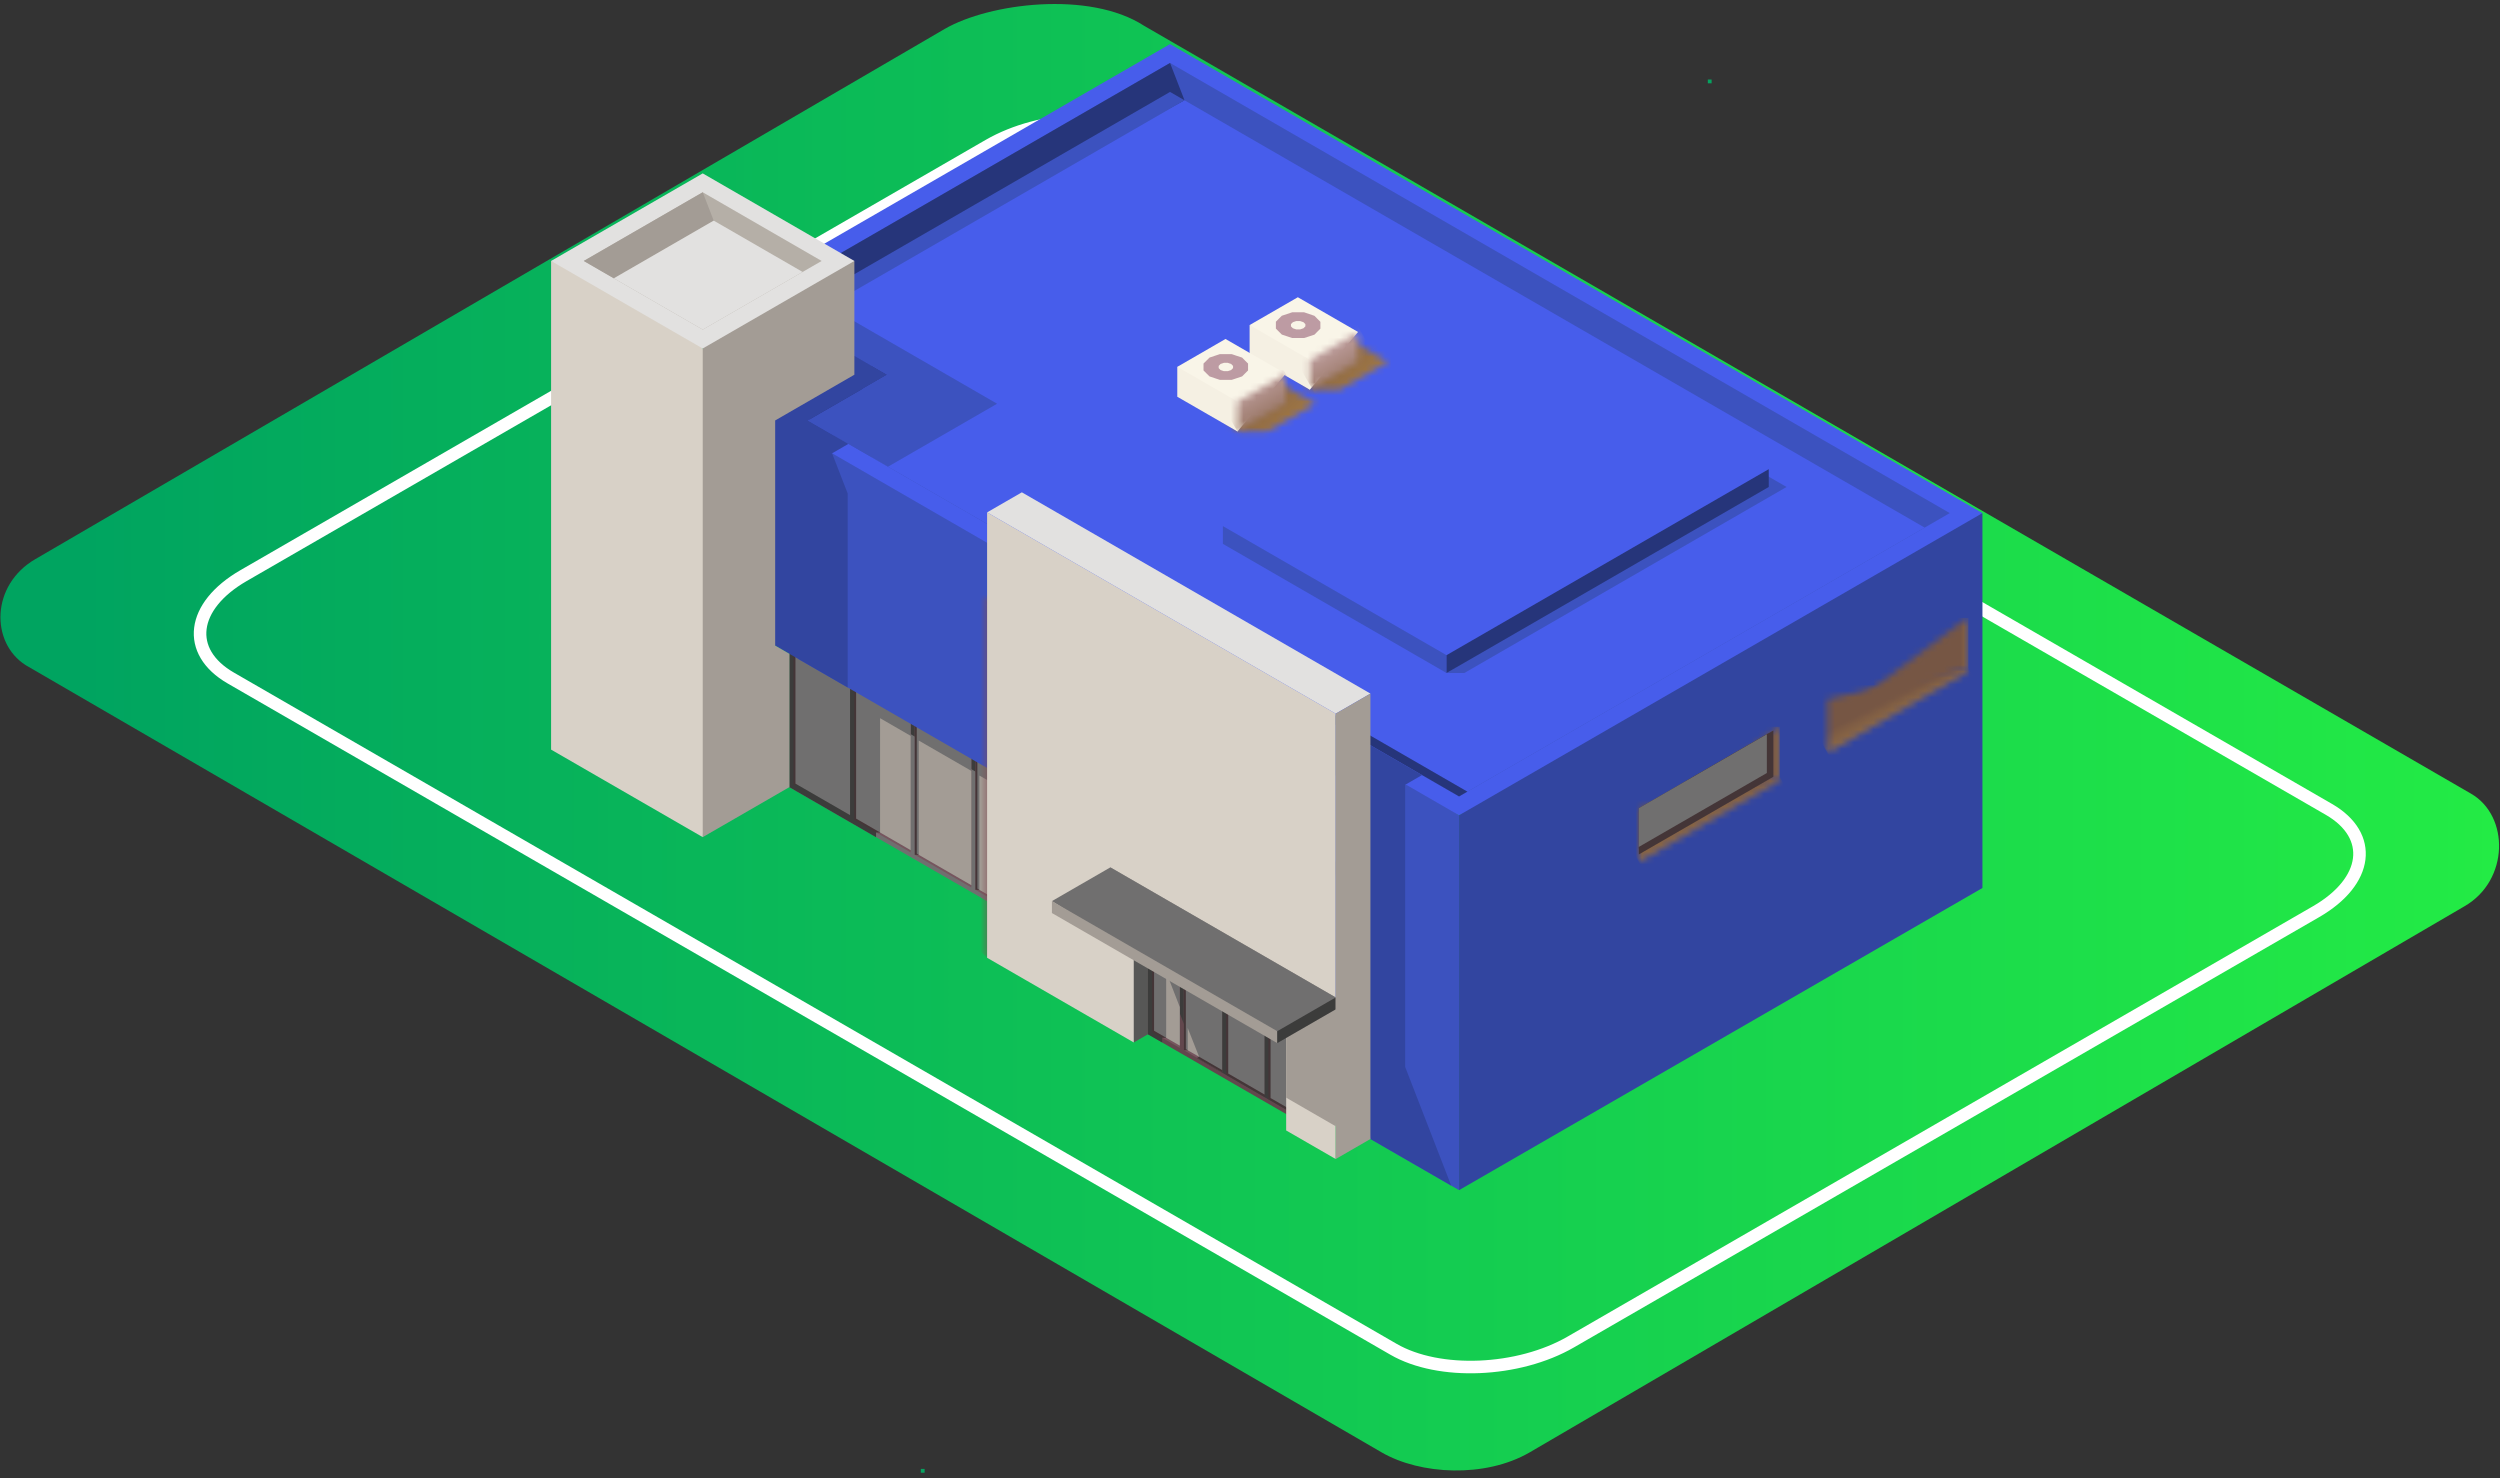 <?xml version="1.0" encoding="UTF-8"?> <svg xmlns="http://www.w3.org/2000/svg" width="389" height="230" viewBox="0 0 389 230" fill="none"><rect x="0" y="0" width="389" height="230" fill="#333333" stroke="none"/> <path d="M215 226L4 103.5C-1.5 100 -1.429 91.014 5.5 87L147 4.5C153.929 0.492 169.5 -1.5 178 4L384.5 123.5C390.496 126.971 390.429 136.986 383.5 141L238 226C231.071 230.008 221.002 229.471 215 226Z" fill="url(#paint0_linear_17_97062)"></path> <path d="M266.032 12.374V12.965" stroke="#06A260" stroke-width="0.59" stroke-miterlimit="10"></path> <path d="M218.951 28.489H218.359" stroke="#06A260" stroke-width="0.59" stroke-miterlimit="10"></path> <path d="M216.837 209.952L35.905 105.497C28.827 101.409 29.723 94.29 37.887 89.571L153.844 22.62C162.014 17.901 174.366 17.394 181.439 21.482L362.364 125.93C369.443 130.012 368.552 137.138 360.382 141.857L244.425 208.807C236.261 213.526 223.909 214.04 216.837 209.952Z" stroke="white" stroke-width="1.952" stroke-miterlimit="10"></path> <path fill-rule="evenodd" clip-rule="evenodd" d="M120.617 65.421L169.506 104.382L227.03 126.856L270.038 108.6L308.468 79.838L245.263 43.348L182.058 6.859L147.504 26.814L112.943 46.764L122.941 52.538L132.94 58.307L126.776 61.864L120.617 65.421Z" fill="#475DEB"></path> <path fill-rule="evenodd" clip-rule="evenodd" d="M125.702 65.421L227.03 123.925L303.383 79.838L182.058 9.796L118.027 46.764L138.024 58.307L125.702 65.421Z" fill="#3C52BF"></path> <path fill-rule="evenodd" clip-rule="evenodd" d="M125.702 65.421L184.311 15.606L182.058 9.796L118.027 46.764L138.024 58.307L125.702 65.421Z" fill="#26357A"></path> <path fill-rule="evenodd" clip-rule="evenodd" d="M135.688 71.184L227.03 123.925L299.478 82.097L184.312 15.606L121.933 49.017L138.024 58.307L134.119 60.561L138.024 62.82L135.688 71.184Z" fill="#475DEB"></path> <path fill-rule="evenodd" clip-rule="evenodd" d="M173.186 92.838L227.03 123.925L228.322 123.175L174.484 92.089L173.186 92.838Z" fill="#26357A"></path> <path fill-rule="evenodd" clip-rule="evenodd" d="M129.607 67.675L138.172 72.618L155.149 62.82L131.553 49.194L126.899 51.884L138.024 58.308L134.119 60.561L129.607 67.675Z" fill="#3C52BF"></path> <path fill-rule="evenodd" clip-rule="evenodd" d="M184.312 15.606L182.058 14.303L121.933 49.017L124.186 50.32L184.312 15.606Z" fill="#3C52BF"></path> <path fill-rule="evenodd" clip-rule="evenodd" d="M161.207 144.618V121.342L122.829 99.197V122.486L161.207 144.618Z" fill="#706F6F"></path> <path fill-rule="evenodd" clip-rule="evenodd" d="M136.314 130.261V111.131L157.22 123.2L157.491 119.194L136.314 106.972L122.829 99.197V122.486L136.314 130.272" fill="#3C3C3B"></path> <path fill-rule="evenodd" clip-rule="evenodd" d="M123.466 122.108V100.283L126.05 101.775V122.108H123.466Z" fill="#443537"></path> <path fill-rule="evenodd" clip-rule="evenodd" d="M123.773 100.466L132.267 105.368V126.833L123.773 121.932V100.466Z" fill="#706F6F"></path> <path fill-rule="evenodd" clip-rule="evenodd" d="M136.314 129.529V107.703L141.699 110.812V132.638L136.314 129.529Z" fill="#77555E"></path> <path fill-rule="evenodd" clip-rule="evenodd" d="M136.314 129.529L132.904 127.559V105.733L135.482 107.225L138.898 129.529H136.314Z" fill="#443537"></path> <path fill-rule="evenodd" clip-rule="evenodd" d="M133.211 105.91L141.699 110.812V132.278L133.211 127.376V105.91Z" fill="#706F6F"></path> <path fill-rule="evenodd" clip-rule="evenodd" d="M141.699 114.499V132.278L136.939 129.529V111.75L141.699 114.499Z" fill="#A39C95"></path> <path fill-rule="evenodd" clip-rule="evenodd" d="M142.336 133.004V111.178L151.137 116.263V138.088L142.336 133.004Z" fill="#77555E"></path> <path fill-rule="evenodd" clip-rule="evenodd" d="M142.336 133.004V111.178L144.92 112.67V133.004H142.336Z" fill="#443537"></path> <path fill-rule="evenodd" clip-rule="evenodd" d="M142.649 111.36L151.137 116.262V137.728L142.649 132.826V111.36Z" fill="#706F6F"></path> <path fill-rule="evenodd" clip-rule="evenodd" d="M151.137 119.949V137.728L142.956 133.003V115.23L151.137 119.949Z" fill="#A39C95"></path> <path fill-rule="evenodd" clip-rule="evenodd" d="M176.413 140.194L178.625 138.914L180.779 151.49L178.625 160.934L176.413 162.208L174.732 151.319L176.413 140.194Z" fill="#575756"></path> <path fill-rule="evenodd" clip-rule="evenodd" d="M202.327 174.619V151.331L178.614 137.639V160.934L202.327 174.619Z" fill="#62474D"></path> <path fill-rule="evenodd" clip-rule="evenodd" d="M202.339 173.947V153.897L180.837 141.485V138.914L178.625 137.639V140.211V144.919V160.934L180.837 162.208V150.617L186.294 164.68L202.339 173.947Z" fill="#3C3C3B"></path> <path fill-rule="evenodd" clip-rule="evenodd" d="M180.837 161.477L179.262 138.743L183.568 141.226V163.052L180.837 161.477Z" fill="#77555E"></path> <path fill-rule="evenodd" clip-rule="evenodd" d="M180.837 161.477L179.262 160.563V138.743L181.846 140.229L183.421 161.477H180.837Z" fill="#443537"></path> <path fill-rule="evenodd" clip-rule="evenodd" d="M179.575 138.92L183.568 141.226V162.692L179.575 160.386V138.92Z" fill="#706F6F"></path> <path fill-rule="evenodd" clip-rule="evenodd" d="M183.569 141.491V143.326L181.457 142.105V141.963H181.209L179.911 141.196V139.362L183.569 141.491ZM183.569 156.687V162.692L181.457 161.476V151.236L183.569 156.687Z" fill="#A39C95"></path> <path fill-rule="evenodd" clip-rule="evenodd" d="M197.395 171.033V149.207L201.701 151.696V173.522L197.395 171.033Z" fill="#443537"></path> <path fill-rule="evenodd" clip-rule="evenodd" d="M197.395 171.033V149.207L199.973 150.699V171.033H197.395Z" fill="#443537"></path> <path fill-rule="evenodd" clip-rule="evenodd" d="M197.702 149.39L201.701 151.696V173.162L197.702 170.856V149.39Z" fill="#706F6F"></path> <path fill-rule="evenodd" clip-rule="evenodd" d="M190.8 167.228V145.402L196.758 148.841V170.667L190.8 167.228Z" fill="#443537"></path> <path fill-rule="evenodd" clip-rule="evenodd" d="M190.8 167.228V145.402L193.384 146.894V167.228H190.8Z" fill="#443537"></path> <path fill-rule="evenodd" clip-rule="evenodd" d="M191.113 145.579L196.758 148.841V170.307L191.113 167.045V145.579Z" fill="#706F6F"></path> <path fill-rule="evenodd" clip-rule="evenodd" d="M184.205 163.417V141.597L190.163 145.036V166.856L184.205 163.417Z" fill="#77555E"></path> <path fill-rule="evenodd" clip-rule="evenodd" d="M186.264 164.609L186.577 164.426L184.205 141.597L190.163 145.036V166.856L186.264 164.609Z" fill="#443537"></path> <path fill-rule="evenodd" clip-rule="evenodd" d="M184.205 163.417V141.597L186.789 143.084V163.417H184.205Z" fill="#443537"></path> <path fill-rule="evenodd" clip-rule="evenodd" d="M184.518 141.774L190.163 145.036V166.502L184.518 163.24V141.774Z" fill="#706F6F"></path> <path fill-rule="evenodd" clip-rule="evenodd" d="M190.164 145.296V147.131L184.855 144.051V142.217L190.164 145.296ZM186.577 164.426L184.808 163.417V159.955L186.577 164.426Z" fill="#A39C95"></path> <path fill-rule="evenodd" clip-rule="evenodd" d="M151.774 138.454V116.628L160.575 121.713V143.533L151.774 138.454Z" fill="#77555E"></path> <path fill-rule="evenodd" clip-rule="evenodd" d="M151.774 138.454V116.628L154.358 118.121V138.454H151.774Z" fill="#443537"></path> <path fill-rule="evenodd" clip-rule="evenodd" d="M152.08 116.811L160.575 121.713V143.173L152.08 138.271V116.811Z" fill="#706F6F"></path> <path fill-rule="evenodd" clip-rule="evenodd" d="M160.575 125.4V143.173L152.393 138.454V120.675L160.575 125.4Z" fill="#A39C95"></path> <path fill-rule="evenodd" clip-rule="evenodd" d="M227.03 185.189V126.857L154.299 84.869L129.471 70.529L124.15 102.501L206.756 150.192V173.48L227.03 185.189Z" fill="#3C52BF"></path> <path fill-rule="evenodd" clip-rule="evenodd" d="M165.719 91.464L164.545 90.786L212.891 124.202L218.808 122.019L221.273 120.598L167.028 89.281L164.569 90.703L165.719 91.464Z" fill="#3245A0"></path> <path fill-rule="evenodd" clip-rule="evenodd" d="M218.643 122.02L213.239 118.899L207.588 134.625L213.239 177.226L213.328 177.279L216.318 179.007L224.376 183.655L225.81 184.487L218.643 166.012V122.02Z" fill="#3245A0"></path> <path fill-rule="evenodd" clip-rule="evenodd" d="M105.876 56.91L124.298 72.188L129.471 70.536L132.014 69.067L125.702 65.421L138.025 58.307L120.741 48.327L105.876 56.91Z" fill="#3245A0"></path> <path fill-rule="evenodd" clip-rule="evenodd" d="M129.472 70.535L120.617 65.421L112.542 84.191L120.617 100.46L131.896 106.972V76.776L129.472 70.535Z" fill="#3245A0"></path> <mask id="mask0_17_97062" style="mask-type:luminance" maskUnits="userSpaceOnUse" x="153" y="90" width="6" height="60"> <path d="M153.591 93.122V149.03L159 145.909V90.001L153.591 93.122Z" fill="white"></path> </mask> <g mask="url(#mask0_17_97062)"> <path d="M156.206 87.302L124.101 120.548L156.392 151.73L188.496 118.485L156.206 87.302Z" fill="url(#paint1_linear_17_97062)"></path> </g> <path fill-rule="evenodd" clip-rule="evenodd" d="M207.836 180.346V111.042L153.591 79.726V149.03L176.413 162.208V138.914L200.126 152.605V175.899L207.836 180.346Z" fill="#D8D1C7"></path> <path fill-rule="evenodd" clip-rule="evenodd" d="M207.836 175.25L209.111 162.509L207.836 155.2L172.774 134.961V136.813L176.413 146.198V138.913L200.127 152.605V170.797L207.836 175.25Z" fill="#A39C95"></path> <path fill-rule="evenodd" clip-rule="evenodd" d="M153.591 79.726L207.836 111.042L213.239 107.922L159 76.605L153.591 79.726Z" fill="#E2E1E0"></path> <path fill-rule="evenodd" clip-rule="evenodd" d="M227.03 185.189V126.856L308.468 79.838V138.17L227.03 185.189Z" fill="#3245A0"></path> <path fill-rule="evenodd" clip-rule="evenodd" d="M207.837 155.2L198.741 162.308L163.678 140.211L172.774 134.961L207.837 155.2Z" fill="#706F6F"></path> <path fill-rule="evenodd" clip-rule="evenodd" d="M198.741 162.308V160.456L163.678 140.211V142.069L198.741 162.308Z" fill="#A39C95"></path> <path fill-rule="evenodd" clip-rule="evenodd" d="M198.74 162.308V160.456L207.836 155.2V157.058L198.74 162.308Z" fill="#3C3C3B"></path> <path fill-rule="evenodd" clip-rule="evenodd" d="M207.836 180.346V111.042L213.239 107.922V177.226L207.836 180.346Z" fill="#A39C95"></path> <path fill-rule="evenodd" clip-rule="evenodd" d="M109.345 130.26L99.116 69.338L109.345 54.225L116.199 38.075L132.94 40.605V58.307L120.617 65.421V100.46L122.829 101.74V122.474L109.345 130.26Z" fill="#A39C95"></path> <path fill-rule="evenodd" clip-rule="evenodd" d="M109.344 130.26V54.225L105.552 44.233L85.749 40.605V116.64L109.344 130.26Z" fill="#D8D1C7"></path> <path fill-rule="evenodd" clip-rule="evenodd" d="M85.749 40.605L104.732 51.565L109.344 54.225L132.939 40.605L109.344 26.979L85.749 40.605Z" fill="#E2E1E0"></path> <mask id="mask1_17_97062" style="mask-type:luminance" maskUnits="userSpaceOnUse" x="255" y="120" width="22" height="15"> <path d="M255.002 125.747V134.094L276.928 121.435L275.937 120.863L255.002 125.747Z" fill="white"></path> </mask> <g mask="url(#mask1_17_97062)"> <path d="M271.776 111.566L249.396 123.972L260.157 143.386L282.538 130.98L271.776 111.566Z" fill="url(#paint2_linear_17_97062)"></path> </g> <mask id="mask2_17_97062" style="mask-type:luminance" maskUnits="userSpaceOnUse" x="256" y="113" width="21" height="17"> <path d="M275.937 113.661L256.394 128.343V129.8L275.937 120.864L276.928 121.436V119.979V113.089L275.937 113.661Z" fill="white"></path> </mask> <g mask="url(#mask2_17_97062)"> <path d="M276.928 113.089H256.394V129.8H276.928V113.089Z" fill="url(#paint3_linear_17_97062)"></path> </g> <path fill-rule="evenodd" clip-rule="evenodd" d="M255.002 132.95L275.937 120.863V113.661L255.002 125.748V132.95Z" fill="#443537"></path> <path fill-rule="evenodd" clip-rule="evenodd" d="M275.17 114.104V120.421L255.002 132.066V131.782L262.045 123.495V122.621L262.428 122.781V121.459L275.17 114.104Z" fill="#443537"></path> <path fill-rule="evenodd" clip-rule="evenodd" d="M274.922 114.245V120.279L255.002 131.782V125.748L274.922 114.245Z" fill="#706F6F"></path> <mask id="mask3_17_97062" style="mask-type:luminance" maskUnits="userSpaceOnUse" x="284" y="103" width="23" height="15"> <path d="M284.354 108.801V117.147L306.274 104.488L305.289 103.916L284.354 108.801Z" fill="white"></path> </mask> <g mask="url(#mask3_17_97062)"> <path d="M301.124 94.621L278.743 107.027L289.505 126.441L311.886 114.035L301.124 94.621Z" fill="url(#paint4_linear_17_97062)"></path> </g> <mask id="mask4_17_97062" style="mask-type:luminance" maskUnits="userSpaceOnUse" x="285" y="96" width="22" height="17"> <path d="M305.289 96.72L285.746 111.396V112.853L305.289 103.917L306.274 104.489V103.032V96.148L305.289 96.72Z" fill="white"></path> </mask> <g mask="url(#mask4_17_97062)"> <path d="M306.28 96.148H285.746V112.859H306.28V96.148Z" fill="url(#paint5_linear_17_97062)"></path> </g> <mask id="mask5_17_97062" style="mask-type:luminance" maskUnits="userSpaceOnUse" x="199" y="50" width="17" height="11"> <path d="M199.094 55.234L203.807 60.638H208.461L215.965 56.308L206.597 50.899L199.094 55.234Z" fill="white"></path> </mask> <g mask="url(#mask5_17_97062)"> <path d="M207.526 42.463L194.22 55.769L207.526 69.074L220.832 55.769L207.526 42.463Z" fill="url(#paint6_linear_17_97062)"></path> </g> <path fill-rule="evenodd" clip-rule="evenodd" d="M194.439 50.58L203.807 60.638L211.31 51.654L201.943 46.25L194.439 50.58Z" fill="#F9F5E8"></path> <path fill-rule="evenodd" clip-rule="evenodd" d="M194.439 50.58L203.807 55.989V60.638L194.439 55.234V50.58Z" fill="#F5F0E3"></path> <mask id="mask6_17_97062" style="mask-type:luminance" maskUnits="userSpaceOnUse" x="203" y="51" width="9" height="10"> <path d="M203.807 55.989V60.638L211.311 56.308V51.654L203.807 55.989Z" fill="white"></path> </mask> <g mask="url(#mask6_17_97062)"> <path d="M210.276 48.998L200.715 54.493L206.482 64.526L216.042 59.032L210.276 48.998Z" fill="url(#paint7_linear_17_97062)"></path> </g> <path fill-rule="evenodd" clip-rule="evenodd" d="M204.527 49.141L204.987 49.607L205.453 50.073V51.14L204.987 51.606L204.527 52.072L203.718 52.338L202.916 52.597H201.064L200.256 52.326L199.454 52.061L198.988 51.595L198.527 51.129V50.061L198.988 49.595L199.454 49.129L200.256 48.863L201.064 48.592H202.916L203.718 48.863L204.527 49.141ZM202.816 50.132L202.55 50.043L202.291 49.955H201.701L201.436 50.043L201.176 50.132L201.023 50.279L200.875 50.432V50.781L201.023 50.934L201.176 51.081L201.436 51.17L201.701 51.258H202.291L202.55 51.17L202.816 51.081L202.963 50.934L203.117 50.781V50.432L202.963 50.279L202.816 50.132Z" fill="#BD9BA3"></path> <mask id="mask7_17_97062" style="mask-type:luminance" maskUnits="userSpaceOnUse" x="187" y="57" width="18" height="11"> <path d="M187.839 61.735L192.552 67.138H197.2L204.704 62.808L195.342 57.399L187.839 61.735Z" fill="white"></path> </mask> <g mask="url(#mask7_17_97062)"> <path d="M196.278 48.966L182.972 62.272L196.278 75.577L209.584 62.272L196.278 48.966Z" fill="url(#paint8_linear_17_97062)"></path> </g> <path fill-rule="evenodd" clip-rule="evenodd" d="M183.185 57.081L192.552 67.138L200.055 58.154L190.688 52.745L183.185 57.081Z" fill="#F9F5E8"></path> <path fill-rule="evenodd" clip-rule="evenodd" d="M183.185 57.08L192.552 62.484V67.138L183.185 61.734V57.08Z" fill="#F5F0E3"></path> <mask id="mask8_17_97062" style="mask-type:luminance" maskUnits="userSpaceOnUse" x="192" y="58" width="9" height="10"> <path d="M192.552 62.484V67.138L200.056 62.808V58.154L192.552 62.484Z" fill="white"></path> </mask> <g mask="url(#mask8_17_97062)"> <path d="M198.178 54.907L188.661 60.402L194.427 70.389L203.944 64.894L198.178 54.907Z" fill="url(#paint9_linear_17_97062)"></path> </g> <path fill-rule="evenodd" clip-rule="evenodd" d="M193.272 55.641L193.732 56.107L194.198 56.567V57.641L193.732 58.107L193.272 58.567L192.464 58.838L191.662 59.104H189.803L189.001 58.838L188.199 58.567L187.733 58.107L187.267 57.641V56.567L187.733 56.107L188.199 55.641L189.001 55.37L189.803 55.104H191.662L192.464 55.376L193.272 55.641ZM191.561 56.626L191.296 56.544L191.036 56.455H190.446L190.187 56.544L189.927 56.626L189.774 56.779L189.626 56.933V57.281L189.774 57.428L189.927 57.582L190.187 57.67L190.446 57.753H191.036L191.296 57.67L191.561 57.582L191.709 57.428L191.862 57.281V56.933L191.709 56.779L191.561 56.626Z" fill="#BD9BA3"></path> <path fill-rule="evenodd" clip-rule="evenodd" d="M222.27 101.498L225.078 104.718H227.851L277.99 75.773L243.193 55.682L222.27 101.498Z" fill="#3C52BF"></path> <path fill-rule="evenodd" clip-rule="evenodd" d="M190.281 81.861L225.077 104.719L275.222 73.001L240.42 52.91L190.281 81.861Z" fill="#475DEB"></path> <path fill-rule="evenodd" clip-rule="evenodd" d="M190.281 81.861L225.078 101.946V104.719L190.281 84.627V81.861Z" fill="#3C52BF"></path> <path fill-rule="evenodd" clip-rule="evenodd" d="M275.217 73.001L225.078 101.946V104.719L275.217 75.774V73.001Z" fill="#26357A"></path> <path fill-rule="evenodd" clip-rule="evenodd" d="M127.85 40.605L109.345 29.917L90.835 40.605L109.345 51.288L127.85 40.605Z" fill="#B5AFA7"></path> <path fill-rule="evenodd" clip-rule="evenodd" d="M111.056 34.329L109.345 29.917L90.835 40.605L93.796 42.316L111.056 34.329Z" fill="#A39C95"></path> <path fill-rule="evenodd" clip-rule="evenodd" d="M93.796 42.316L95.512 43.307L111.056 34.329L109.345 33.344L93.796 42.316Z" fill="#A39C95"></path> <path fill-rule="evenodd" clip-rule="evenodd" d="M95.513 43.307L109.345 51.288L124.889 42.316L111.056 34.329L95.513 43.307Z" fill="#E2E1E0"></path> <path d="M143.575 229.154V228.562" stroke="#06A260" stroke-width="0.59" stroke-miterlimit="10"></path> <defs> <linearGradient id="paint0_linear_17_97062" x1="12.364" y1="217.666" x2="388.855" y2="217.666" gradientUnits="userSpaceOnUse"> <stop stop-color="#00A460"></stop> <stop offset="1" stop-color="#23EB45"></stop> </linearGradient> <linearGradient id="paint1_linear_17_97062" x1="205.395" y1="167.951" x2="185.222" y2="148.471" gradientUnits="userSpaceOnUse"> <stop stop-color="#8F5259"></stop> <stop offset="1" stop-color="#834C51"></stop> </linearGradient> <linearGradient id="paint2_linear_17_97062" x1="266.349" y1="129.986" x2="263.967" y2="125.689" gradientUnits="userSpaceOnUse"> <stop stop-color="#9E7644"></stop> <stop offset="1" stop-color="#765644"></stop> </linearGradient> <linearGradient id="paint3_linear_17_97062" x1="278.134" y1="121.58" x2="275.678" y2="121.58" gradientUnits="userSpaceOnUse"> <stop stop-color="#9E7644"></stop> <stop offset="1" stop-color="#765644"></stop> </linearGradient> <linearGradient id="paint4_linear_17_97062" x1="295.717" y1="113.058" x2="293.335" y2="108.761" gradientUnits="userSpaceOnUse"> <stop stop-color="#9E7644"></stop> <stop offset="1" stop-color="#765644"></stop> </linearGradient> <linearGradient id="paint5_linear_17_97062" x1="307.478" y1="104.654" x2="305.021" y2="104.654" gradientUnits="userSpaceOnUse"> <stop stop-color="#9E7644"></stop> <stop offset="1" stop-color="#765644"></stop> </linearGradient> <linearGradient id="paint6_linear_17_97062" x1="210.028" y1="61.605" x2="200.686" y2="52.263" gradientUnits="userSpaceOnUse"> <stop stop-color="#9E7644"></stop> <stop offset="1" stop-color="#765644"></stop> </linearGradient> <linearGradient id="paint7_linear_17_97062" x1="208.547" y1="53.04" x2="213.025" y2="60.833" gradientUnits="userSpaceOnUse"> <stop stop-color="#BD9D9D"></stop> <stop offset="1" stop-color="#836044"></stop> </linearGradient> <linearGradient id="paint8_linear_17_97062" x1="198.739" y1="67.998" x2="189.474" y2="58.733" gradientUnits="userSpaceOnUse"> <stop stop-color="#9E7644"></stop> <stop offset="1" stop-color="#765644"></stop> </linearGradient> <linearGradient id="paint9_linear_17_97062" x1="196.498" y1="58.905" x2="200.976" y2="66.662" gradientUnits="userSpaceOnUse"> <stop stop-color="#BD9D9D"></stop> <stop offset="1" stop-color="#836044"></stop> </linearGradient> </defs> </svg> 